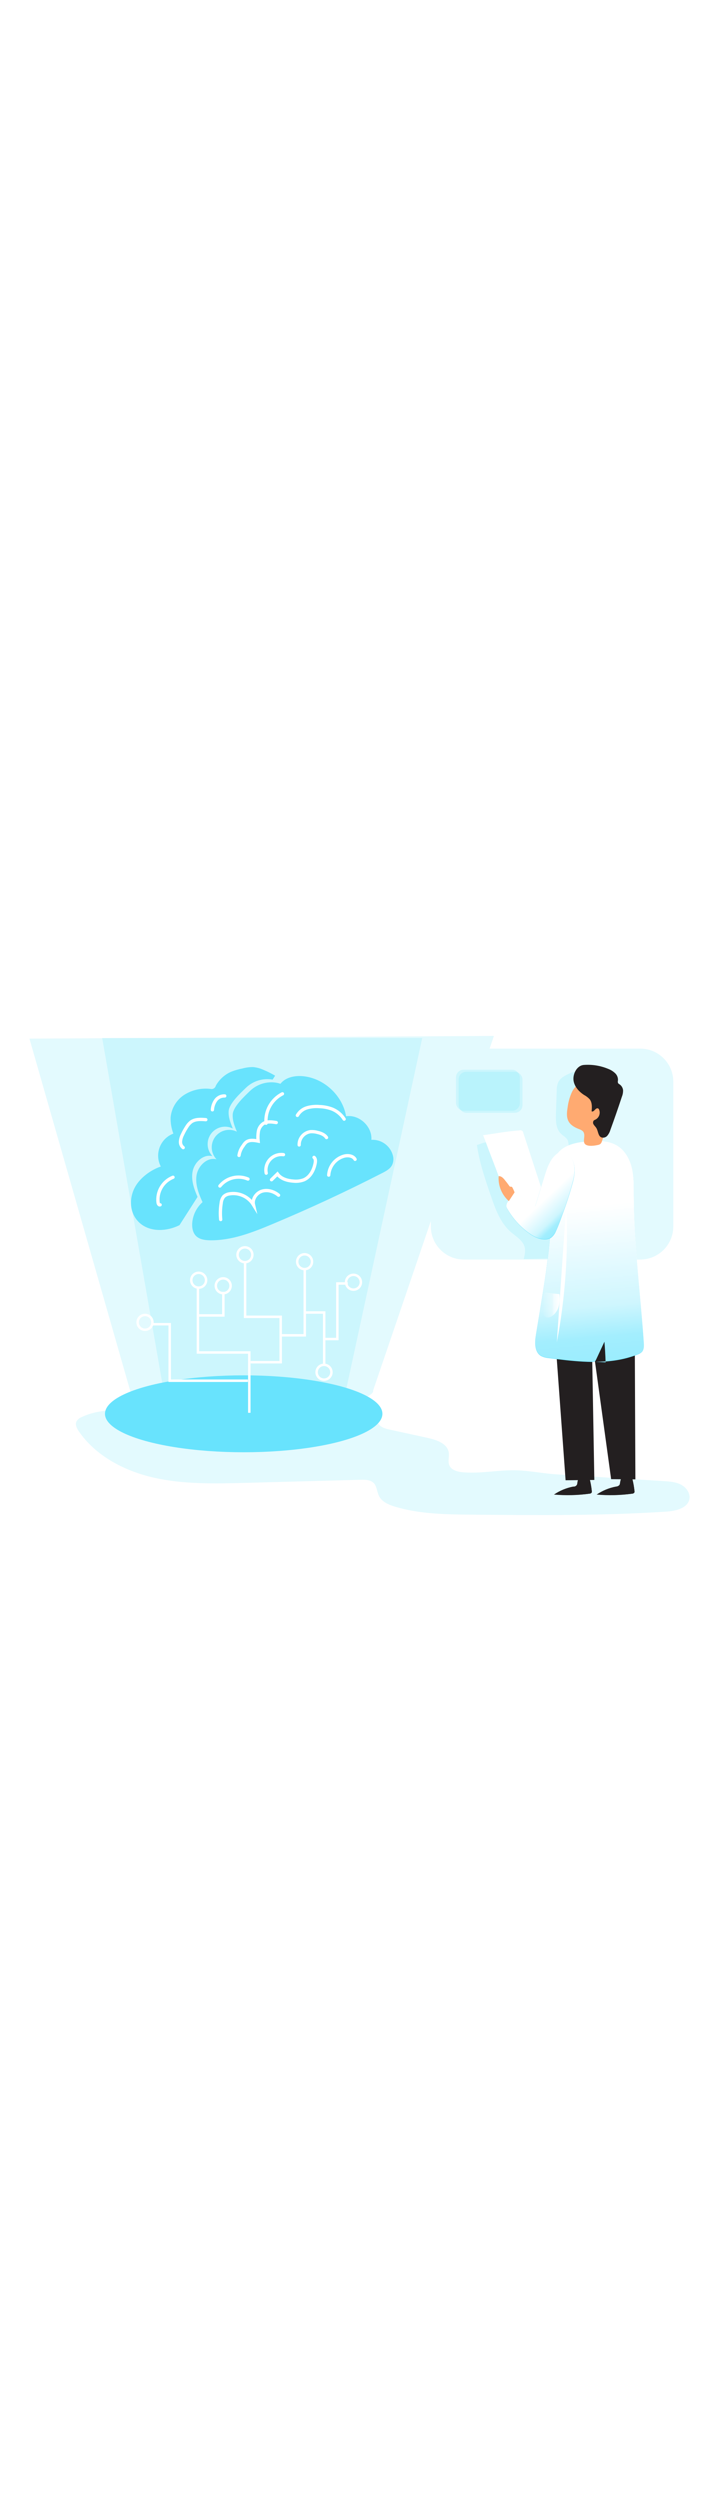 <svg xmlns="http://www.w3.org/2000/svg" xmlns:xlink="http://www.w3.org/1999/xlink" id="_0093_artificial_intelligence" viewBox="0 0 500 500" data-imageid="artificial-intelligence-50" class="illustrations_image" style="width: 144px;"><defs><style>.cls-1_artificial-intelligence-50{stroke-linecap:round;stroke-width:2.29px;}.cls-1_artificial-intelligence-50,.cls-2_artificial-intelligence-50{fill:none;stroke:#fff;stroke-miterlimit:10;}.cls-3_artificial-intelligence-50{fill:url(#linear-gradient);}.cls-3_artificial-intelligence-50,.cls-4_artificial-intelligence-50,.cls-5_artificial-intelligence-50,.cls-6_artificial-intelligence-50,.cls-7_artificial-intelligence-50,.cls-8_artificial-intelligence-50,.cls-9_artificial-intelligence-50,.cls-10_artificial-intelligence-50,.cls-11_artificial-intelligence-50,.cls-12_artificial-intelligence-50,.cls-13_artificial-intelligence-50{stroke-width:0px;}.cls-2_artificial-intelligence-50{stroke-width:1.71px;}.cls-4_artificial-intelligence-50{isolation:isolate;opacity:.18;}.cls-4_artificial-intelligence-50,.cls-13_artificial-intelligence-50{fill:#68e3fd;}.cls-5_artificial-intelligence-50{fill:url(#linear-gradient-4-artificial-intelligence-50);}.cls-6_artificial-intelligence-50{fill:url(#linear-gradient-2-artificial-intelligence-50);}.cls-7_artificial-intelligence-50{fill:url(#linear-gradient-3-artificial-intelligence-50);}.cls-8_artificial-intelligence-50{fill:url(#linear-gradient-5-artificial-intelligence-50);}.cls-9_artificial-intelligence-50{fill:url(#linear-gradient-6-artificial-intelligence-50);}.cls-10_artificial-intelligence-50{fill:#231f20;}.cls-11_artificial-intelligence-50{fill:#fff;}.cls-12_artificial-intelligence-50{fill:#ffaa71;}</style><linearGradient id="linear-gradient-artificial-intelligence-50" x1="524.26" y1="3574.7" x2="693.24" y2="3574.7" gradientTransform="translate(-471 3927.59) scale(1 -1)" gradientUnits="userSpaceOnUse"><stop offset=".02" stop-color="#fff" stop-opacity="0"></stop><stop offset=".58" stop-color="#fff" stop-opacity=".39"></stop><stop offset=".68" stop-color="#fff" stop-opacity=".68"></stop><stop offset="1" stop-color="#fff"></stop></linearGradient><linearGradient id="linear-gradient-2-artificial-intelligence-50" x1="860.2" y1="3448.2" x2="886.55" y2="3448.2" gradientTransform="translate(-474.98 3862.05) scale(1 -1)" gradientUnits="userSpaceOnUse"><stop offset="0" stop-color="#231f20" stop-opacity="0"></stop><stop offset="1" stop-color="#231f20"></stop></linearGradient><linearGradient id="linear-gradient-3-artificial-intelligence-50" x1="889.89" y1="3448.19" x2="916.25" y2="3448.19" xlink:href="#linear-gradient-2-artificial-intelligence-50"></linearGradient><linearGradient id="linear-gradient-4-artificial-intelligence-50" x1="896.48" y1="3424.99" x2="878.15" y2="3642.09" gradientTransform="translate(-474.98 3862.05) scale(1 -1)" xlink:href="#linear-gradient-artificial-intelligence-50"></linearGradient><linearGradient id="linear-gradient-5-artificial-intelligence-50" x1="886.52" y1="3619" x2="856.93" y2="3650.2" gradientTransform="translate(-474.98 3862.05) scale(1 -1)" xlink:href="#linear-gradient-artificial-intelligence-50"></linearGradient><linearGradient id="linear-gradient-6-artificial-intelligence-50" x1="851.78" y1="3573.83" x2="864.16" y2="3573.83" gradientTransform="translate(-474.98 3862.05) scale(1 -1)" xlink:href="#linear-gradient-artificial-intelligence-50"></linearGradient></defs><g id="shadow_artificial-intelligence-50"><path id="shadow-2_artificial-intelligence-50" class="cls-4_artificial-intelligence-50" d="M322.86,404.49c-4.08-.28-8.93-1.26-10.44-5.03-1.1-2.74.12-5.9-.34-8.78-.96-6.18-8.39-8.77-14.58-10.13l-26.32-5.74c-2.73-.6-5.65-1.31-7.47-3.41-1.29-1.5-1.81-3.54-2.8-5.22-4.12-7.14-14.32-7.22-22.6-6.5-46.54,4.04-93.3,4.75-139.94,2.12-14.02-.79-28.76-1.76-41.44,4.21-1.6.58-2.94,1.7-3.79,3.16-1.01,2.25.32,4.83,1.72,6.87,11.87,17.21,31.92,27.59,52.5,32.2,20.57,4.6,41.92,4.06,63.01,3.54l80.46-2.16c3.19-.09,6.76,0,9.01,2.21s2.24,6.1,3.72,9.05c2.05,4.12,6.81,6.13,11.27,7.46,17.22,5.15,35.51,5.35,53.51,5.51,45.01.41,90.09.81,135.02-2.11,6.68-.44,15.09-2.44,16.1-8.98.61-4.02-2.36-7.92-5.98-9.8-3.62-1.88-7.92-2.17-12.04-2.43l-74.27-4.66c-9.44-.59-18.98-2.62-28.25-2.83-12.01-.33-23.84,2.29-36.04,1.44Z"></path><path class="cls-4_artificial-intelligence-50" d="M331.65,177.15c1.73,12.09,5.72,23.73,9.69,35.29,3.15,9.16,6.59,18.77,13.9,25.11,3.6,3.14,8.26,5.72,9.56,10.33.76,2.76.07,5.7-.6,8.49l24.54-.55c.77.05,1.54-.1,2.23-.44.74-.56,1.27-1.36,1.49-2.27,1.9-5.42,1.78-11.29,2.08-17.03.71-14.16,4.38-28.75,13.97-39.14,1.32-1.2,2.39-2.65,3.17-4.25.5-1.62.65-3.33.45-5.02-.74-15.56-.9-31.12-.5-46.69.08-.92-.01-1.84-.28-2.73-.32-.68-.75-1.31-1.27-1.85l-7.08-8.26c-.4-.53-.89-.99-1.45-1.35-1.62-.94-3.67-.18-5.38.6-3.13,1.43-6.49,3.08-7.98,6.17-.76,1.91-1.12,3.96-1.05,6.02l-.53,15.6c-.18,4.98-.11,10.56,3.42,14.07,1.57,1.53,3.72,2.56,4.72,4.51.64,1.56.82,3.27.51,4.93-.33,2.95-.99,5.86-1.97,8.66-1.05,2.88-2.28,5.69-3.66,8.43l-14.16,29.51c-.34.68-.89,1.5-1.64,1.36-.44-.14-.81-.46-1.03-.87-9.63-14.16-14.88-31.17-25.78-44.41-1.7-2.07-4.07-4.91-6.74-5.77-2.96-.99-5.63.67-8.63,1.55Z"></path></g><g id="machine_artificial-intelligence-50"><path class="cls-4_artificial-intelligence-50" d="M343.47,101.38l-2.97,8.8h-17.89c-12.7,0-23,10.3-23,23h0v96.79l-40.13,117.61c1.52,5.37-30.98,16.12-86.16,15.53-80.4-.84-82.84-15.53-82.84-15.53L20.47,103.25l323-1.88Z"></path><path class="cls-4_artificial-intelligence-50" d="M239.43,352.89l54.2-250.06H71.06l43.74,250.87s-22.79,13.88,57.61,14.73c55.15.58,68.56-10.16,67.02-15.53Z"></path><ellipse class="cls-13_artificial-intelligence-50" cx="169.47" cy="363.8" rx="96.47" ry="26.71"></ellipse><ellipse class="cls-3_artificial-intelligence-50" cx="174.05" cy="352.89" rx="84.49" ry="15.67"></ellipse><polyline class="cls-2_artificial-intelligence-50" points="173.37 363.11 173.37 321.22 137.63 321.22 137.63 276.18"></polyline><circle class="cls-2_artificial-intelligence-50" cx="138.16" cy="271.03" r="5.15"></circle><circle class="cls-2_artificial-intelligence-50" cx="100.86" cy="300.3" r="5.15"></circle><circle class="cls-2_artificial-intelligence-50" cx="155.22" cy="274.89" r="5.15"></circle><circle class="cls-2_artificial-intelligence-50" cx="170.34" cy="253.35" r="5.15"></circle><circle class="cls-2_artificial-intelligence-50" cx="211.82" cy="258.17" r="5.15"></circle><circle class="cls-2_artificial-intelligence-50" cx="245.81" cy="272.43" r="5.15"></circle><circle class="cls-2_artificial-intelligence-50" cx="225.33" cy="334.93" r="5.15"></circle><polyline class="cls-2_artificial-intelligence-50" points="137.63 295.49 155.32 295.49 155.32 279.08"></polyline><polyline class="cls-2_artificial-intelligence-50" points="174.3 327.97 195.2 327.97 195.2 296.44 170.44 296.44 170.44 258.5"></polyline><polyline class="cls-2_artificial-intelligence-50" points="211.93 263.31 211.93 309.31 195.52 309.31"></polyline><polyline class="cls-2_artificial-intelligence-50" points="172.37 340.83 118.02 340.83 118.02 301.59 105.47 301.59"></polyline><polyline class="cls-2_artificial-intelligence-50" points="212.14 293.45 225.44 293.45 225.44 330.11"></polyline><polyline class="cls-2_artificial-intelligence-50" points="225.44 311.88 234.61 311.88 234.61 273.29 241.85 273.29"></polyline></g><g id="screen_artificial-intelligence-50"><path class="cls-4_artificial-intelligence-50" d="M468.23,133.14v100.54c0,12.71-10.31,23-23.01,23h-122.61c-12.7,0-23-10.3-23-23h0v-100.54c.03-12.69,10.32-22.96,23-22.96h122.61c12.68,0,22.98,10.27,23.01,22.96Z"></path><rect class="cls-4_artificial-intelligence-50" x="317.11" y="124.85" width="44.39" height="28.47" rx="5.28" ry="5.28"></rect><rect class="cls-4_artificial-intelligence-50" x="318.95" y="126.27" width="44.39" height="28.47" rx="5.28" ry="5.28"></rect></g><g id="character_artificial-intelligence-50"><path class="cls-10_artificial-intelligence-50" d="M411.54,417.39c.08.4.03.81-.13,1.18-.38.44-.92.69-1.5.7-8.18,1.13-16.46,1.34-24.69.63,4.07-2.77,8.66-4.66,13.5-5.56,1.34.18,2.56-.77,2.74-2.1.02-.12.02-.24.02-.36.18-1.24.49-2.46.93-3.64.08-.28.24-.53.47-.71.25-.11.51-.14.78-.11l4.27.22c1.7.11,1.77,0,2.2,1.69.66,2.65,1.13,5.34,1.4,8.06Z"></path><path class="cls-10_artificial-intelligence-50" d="M441.23,417.39c.08.4.03.81-.14,1.18-.38.44-.92.69-1.5.7-8.18,1.13-16.45,1.34-24.68.63,4.07-2.77,8.66-4.66,13.5-5.56.94-.04,1.82-.46,2.42-1.18.19-.4.31-.83.34-1.27.17-1.24.49-2.46.93-3.64.07-.28.24-.53.47-.71.24-.11.51-.14.77-.11l4.27.22c1.71.11,1.77,0,2.21,1.69.65,2.65,1.12,5.34,1.4,8.05Z"></path><path class="cls-6_artificial-intelligence-50" d="M411.54,417.39c.08.4.03.81-.13,1.18-.38.44-.92.69-1.5.7-8.18,1.13-16.46,1.34-24.69.63,4.07-2.77,8.66-4.66,13.5-5.56,1.34.18,2.56-.77,2.74-2.1.02-.12.02-.24.02-.36.18-1.24.49-2.46.93-3.64.08-.28.24-.53.47-.71.25-.11.51-.14.78-.11l4.27.22c1.7.11,1.77,0,2.2,1.69.66,2.65,1.13,5.34,1.4,8.06Z"></path><path class="cls-7_artificial-intelligence-50" d="M441.23,417.39c.08.4.03.81-.14,1.18-.38.44-.92.69-1.5.7-8.18,1.13-16.45,1.34-24.68.63,4.07-2.77,8.66-4.66,13.5-5.56.94-.04,1.82-.46,2.42-1.18.19-.4.31-.83.34-1.27.17-1.24.49-2.46.93-3.64.07-.28.24-.53.47-.71.24-.11.51-.14.77-.11l4.27.22c1.71.11,1.77,0,2.21,1.69.65,2.65,1.12,5.34,1.4,8.05Z"></path><path class="cls-10_artificial-intelligence-50" d="M383.34,272.97l9.98,136.99,19.99-.22-1.72-97.96,13.4,97.41,16.87.15-.64-146.35s-18.59-34.45-57.88,9.97Z"></path><path class="cls-11_artificial-intelligence-50" d="M346.78,198.79c-2.55-7-6.22-16.2-8.77-23.2-.65-1.77-1.3-3.54-2.07-5.26,8.63-1.18,16.82-2.77,25.5-3.35,1.03-.29,2.1.31,2.39,1.34.03.12.06.25.07.37l12.29,37.63-6.96,22.71-22.45-30.23Z"></path><path class="cls-13_artificial-intelligence-50" d="M413.85,327.74c10.1,0,20.06-1.36,29.45-5.06,1.17-.37,2.23-1.01,3.12-1.86,1.5-1.66,1.44-4.18,1.29-6.41-2.3-34.05-6.9-67.98-7.01-102.1,0-6.3.11-12.68-1.32-18.81-1.43-6.14-4.64-12.12-9.96-15.5-5.79-3.68-13.12-3.74-19.97-3.23-6.36.48-12.98,1.46-18.23,5.06-12.04,8.26-6.86,30.06-7.4,42.49-.99,18.57-3,37.06-6.02,55.41-1.61,10.34-3.36,20.65-5.09,30.97-.9,5.35-1.18,12.04,3.39,14.89,1.74.91,3.66,1.44,5.62,1.56,7.93,1.03,15.89,2.02,23.88,2.44,1.99.11,3.99.18,5.98.2,2.45,0,2.36-.44,3.42-2.62,1.78-3.8,3.55-7.6,5.32-11.41.4,4.72.68,9.49.83,14.32"></path><path class="cls-5_artificial-intelligence-50" d="M413.86,327.52c10.11,0,20.06-1.36,29.51-5.07,1.16-.37,2.23-1.01,3.1-1.86,1.5-1.66,1.45-4.17,1.3-6.41-2.3-34.05-6.9-67.98-7.01-102.1,0-6.3.11-12.68-1.32-18.8s-4.65-12.13-9.96-15.5c-5.79-3.68-13.12-3.75-19.98-3.23-6.36.48-12.98,1.46-18.22,5.05-12.04,8.2-6.86,30.06-7.4,42.49-.99,18.57-3.01,37.07-6.03,55.41-1.59,10.34-3.35,20.65-5.09,30.98-.89,5.35-1.18,12.03,3.4,14.88,1.74.92,3.65,1.45,5.61,1.56,7.94,1.03,15.89,2.02,23.89,2.44,1.99.11,3.99.18,5.98.2,2.45,0,2.36-.42,3.42-2.61,1.77-3.82,3.54-7.62,5.32-11.42.4,4.77.67,9.54.81,14.32"></path><path class="cls-13_artificial-intelligence-50" d="M390.88,226.18c-1.31,3.67-2.62,7.34-4.28,10.86-.74,1.89-2,3.53-3.65,4.72-1.08.61-2.3.96-3.54.99-4.53.25-8.79-2.14-12.39-4.89-5.64-4.32-10.38-9.7-13.95-15.84-.42-.62-.7-1.33-.83-2.08.02-1.36.53-2.66,1.43-3.68l5.15-7.39c3.3,4.25,7.18,8.01,11.53,11.16.36.35.86.51,1.36.44.5-.15.72-.72.87-1.18l6.23-20.34c1.97-6.38,4.43-13.41,10.3-16.59.72-.43,1.53-.68,2.36-.74,1.5.11,2.9.82,3.86,1.98,5.1,5.22,4.86,12.13,3.26,18.65-2.17,8.1-4.74,16.08-7.71,23.92Z"></path><path class="cls-8_artificial-intelligence-50" d="M390.85,225.91c-1.31,3.67-2.62,7.34-4.28,10.86-.74,1.89-2,3.53-3.65,4.72-1.1.62-2.34.97-3.6,1-4.52.24-8.78-2.15-12.38-4.9-5.64-4.31-10.38-9.7-13.95-15.84-.42-.62-.7-1.33-.84-2.07.02-1.36.54-2.67,1.44-3.69l5.15-7.38c3.29,4.25,7.17,8.01,11.53,11.15.35.35.85.51,1.35.44.51-.15.73-.72.89-1.18l6.23-20.34c1.96-6.4,4.41-13.42,10.3-16.59.71-.44,1.52-.69,2.36-.74,1.5.1,2.9.81,3.86,1.97,5.1,5.22,4.86,12.13,3.25,18.65-2.15,8.1-4.7,16.09-7.65,23.93Z"></path><path class="cls-12_artificial-intelligence-50" d="M406.33,170.56c.02-.77-.14-1.53-.46-2.23-.7-1.33-2.27-1.89-3.66-2.43-2.74-1.07-5.46-2.66-6.85-5.24-1.52-2.82-1.18-6.26-.66-9.44.42-3.54,1.35-6.99,2.75-10.27,1.42-3.3,3.98-5.98,7.2-7.57,3.99-1.77,8.7-1.11,12.71.58,1.53.57,2.93,1.46,4.08,2.62,2.36,2.56,2.56,6.37,2.44,9.84-.31,9.58-2.09,19.06-5.28,28.1-.17.67-.51,1.28-.98,1.78-.51.42-1.13.69-1.78.79-2.21.52-6.29,1.11-8.38-.12-2.25-1.31-1.07-4.05-1.14-6.42Z"></path><path class="cls-10_artificial-intelligence-50" d="M398.99,133.2c.91,3.84,3.79,6.98,7.08,9.12,1.51.79,2.87,1.82,4.02,3.07,1.78,2.29,1.59,5.5,1.32,8.39.81.37,1.68-.39,2.27-1.07s1.51-1.4,2.29-.96c.3.2.52.48.65.81,1.07,2.6-.01,5.59-2.5,6.9-.46.17-.89.41-1.27.72-.59.82-.59,1.94,0,2.76.52.85,1.3,1.51,1.82,2.36,1.35,2.12,1.18,5.41,3.4,6.49,1.49.56,3.16.14,4.21-1.05,1-1.18,1.74-2.56,2.17-4.05,2.8-7.66,5.47-15.35,8.01-23.08.6-1.46.88-3.04.83-4.61-.2-1.64-1.11-3.12-2.49-4.04-.4-.2-.74-.49-1-.85-.21-.58-.23-1.22-.06-1.82.12-1.87-.58-3.7-1.94-4.99-1.34-1.28-2.93-2.29-4.66-2.96-5.38-2.28-11.23-3.25-17.07-2.82-5.24.39-8.19,6.98-7.08,11.67Z"></path><path class="cls-11_artificial-intelligence-50" d="M393.76,218.62c1.61,32.01-.58,64.1-6.53,95.6"></path><path class="cls-9_artificial-intelligence-50" d="M389.02,280.68c.36,2.82.2,5.69-.48,8.45-.69,2.78-2.37,5.21-4.72,6.85-1.39.9-3.34,1.37-4.72.37-.84-.8-1.39-1.87-1.55-3.02-.58-2.25-.84-4.56-.77-6.88.11-1.76.8-6.41,2.93-6.88.57.04,1.13.15,1.68.32.84.11,1.69.18,2.53.27l5.11.53Z"></path><path class="cls-12_artificial-intelligence-50" d="M353.85,216.08c-4.92-4.35-7.54-10.74-7.08-17.29,1.62-.22,3,1.1,4.04,2.36,1.04,1.26,2.24,2.8,3.27,4.26.15.29.39.51.68.65.39.13.86-.07,1.18.13.19.13.34.31.42.52.58,1.06,1.08,2.17,1.49,3.3"></path></g><g id="brain_artificial-intelligence-50"><path class="cls-13_artificial-intelligence-50" d="M272.68,191.03c-1.37,2.67-4.18,4.2-6.85,5.56-25.09,12.85-50.66,24.71-76.71,35.6-13.81,5.78-28.21,11.37-43.18,11.11-3.46-.06-7.2-.57-9.64-3.02-2.22-2.25-2.84-5.65-2.63-8.82.39-5.64,2.97-10.89,7.19-14.65l-.65-1.43c-2.47-5.57-4.53-11.57-3.47-17.53,1.18-6.47,7.46-12.42,13.82-10.8-4.6-4.86-4.39-12.52.47-17.12,3.68-3.49,9.15-4.31,13.69-2.06-1.58-3.88-3.2-7.95-2.87-12.13.41-5.35,8.19-12.44,11.99-16.15,4.93-4.75,11.82-6.87,18.56-5.69.89.17,1.76.41,2.61.72,3.54-4.53,9.95-5.81,15.69-5.28,14.59,1.37,27.52,13.37,29.98,27.82,9.09-1.4,18.32,7.18,17.57,16.36,6.97-.38,13.24,4.2,14.99,10.95.59,2.18.39,4.5-.55,6.55Z"></path><path class="cls-1_artificial-intelligence-50" d="M239.33,159.16c-1.97-3.11-4.86-5.53-8.26-6.94-2.82-1.07-5.81-1.67-8.83-1.76-2.93-.26-5.88.01-8.71.81-2.85.84-5.26,2.74-6.74,5.31"></path><path class="cls-1_artificial-intelligence-50" d="M166.21,184.37c.38-2.48,1.4-4.82,2.95-6.8.52-.88,1.17-1.68,1.94-2.36,2.27-1.82,5.54-1.36,8.39-.8-.23-2.22-.17-4.45.18-6.66.37-2.22,1.61-4.2,3.43-5.51,2.6-1.66,5.96-1.18,9.01-.7"></path><path class="cls-1_artificial-intelligence-50" d="M246.92,187.08c-1.43-2.54-4.99-2.96-7.81-2.18-5.91,1.74-10.11,6.98-10.52,13.14"></path><path class="cls-1_artificial-intelligence-50" d="M153.47,228.9c-.38-3.82-.26-7.67.35-11.46.13-1.68.77-3.29,1.84-4.59,1.05-.95,2.36-1.57,3.76-1.77,6.62-1.17,13.29,1.82,16.83,7.54-.93-3.99,2.07-8.26,6-9.44,3.93-1.18,8.32.19,11.47,2.82"></path><path class="cls-1_artificial-intelligence-50" d="M218.38,185.72c1.12.91,1.06,2.62.8,4.05-.91,4.72-3.42,9.63-7.88,11.53-2.21.83-4.59,1.15-6.94.93-4.3-.24-8.9-1.51-11.44-4.98l-4.1,4.01"></path><path class="cls-1_artificial-intelligence-50" d="M208.04,177.1c-.11-4.6,3.23-8.55,7.78-9.22,1.64-.12,3.29.04,4.87.47,2.44.58,5,1.51,6.38,3.61"></path><path class="cls-13_artificial-intelligence-50" d="M191.33,128.97l-1.75,2.74c-6.74-1.18-13.64.93-18.56,5.69-3.81,3.71-11.58,10.8-12,16.15-.33,4.18,1.29,8.26,2.87,12.12-5.99-2.98-13.26-.54-16.23,5.45-2.27,4.56-1.44,10.05,2.07,13.74-6.36-1.62-12.66,4.33-13.82,10.8-1.06,5.9,1,11.96,3.47,17.51l-12.56,19.62c-8.63,4.32-19.91,4.99-27.27-1.18-1.6-1.35-2.95-2.97-4-4.78-3.65-6.33-3.07-14.56.57-20.88,3.64-6.31,10.81-11.54,17.7-13.88-4.17-8.04-1.03-17.93,7.01-22.1.56-.29,1.14-.55,1.73-.77-1.37-3.6-2.02-7.43-1.91-11.27.61-6.4,4.11-12.17,9.51-15.66,5.41-3.4,11.82-4.85,18.16-4.11,1.6.46,3.26-.47,3.72-2.07.01-.04.02-.08.03-.13,2.43-4.38,6.24-7.82,10.85-9.78,2.55-.99,5.19-1.74,7.87-2.25,2.38-.64,4.83-.95,7.29-.92,2.45.24,4.84.88,7.08,1.9,2.81,1.17,5.54,2.53,8.17,4.07Z"></path><path class="cls-1_artificial-intelligence-50" d="M185.02,161.99c-.71-8.49,3.79-16.56,11.39-20.42"></path><path class="cls-1_artificial-intelligence-50" d="M197.14,183.83c-5.89-.82-11.32,3.29-12.14,9.18-.17,1.23-.13,2.47.13,3.68"></path><path class="cls-1_artificial-intelligence-50" d="M172.44,200.77c-6.86-2.92-14.83-.95-19.53,4.84"></path><path class="cls-1_artificial-intelligence-50" d="M127.4,178.95c-1.29-1-2-2.58-1.89-4.21.12-1.61.56-3.19,1.3-4.63.85-1.86,1.83-3.65,2.94-5.37.81-1.4,1.88-2.64,3.15-3.65,2.87-2.05,6.73-1.85,10.24-1.56"></path><path class="cls-1_artificial-intelligence-50" d="M156.29,143.06c-2.44-.12-4.78.99-6.23,2.95-1.4,1.97-2.22,4.28-2.36,6.69"></path><path class="cls-1_artificial-intelligence-50" d="M111.35,218.67c-.71.32-1.29-.67-1.4-1.44-1.02-7.58,3.26-14.88,10.37-17.7"></path></g></svg>